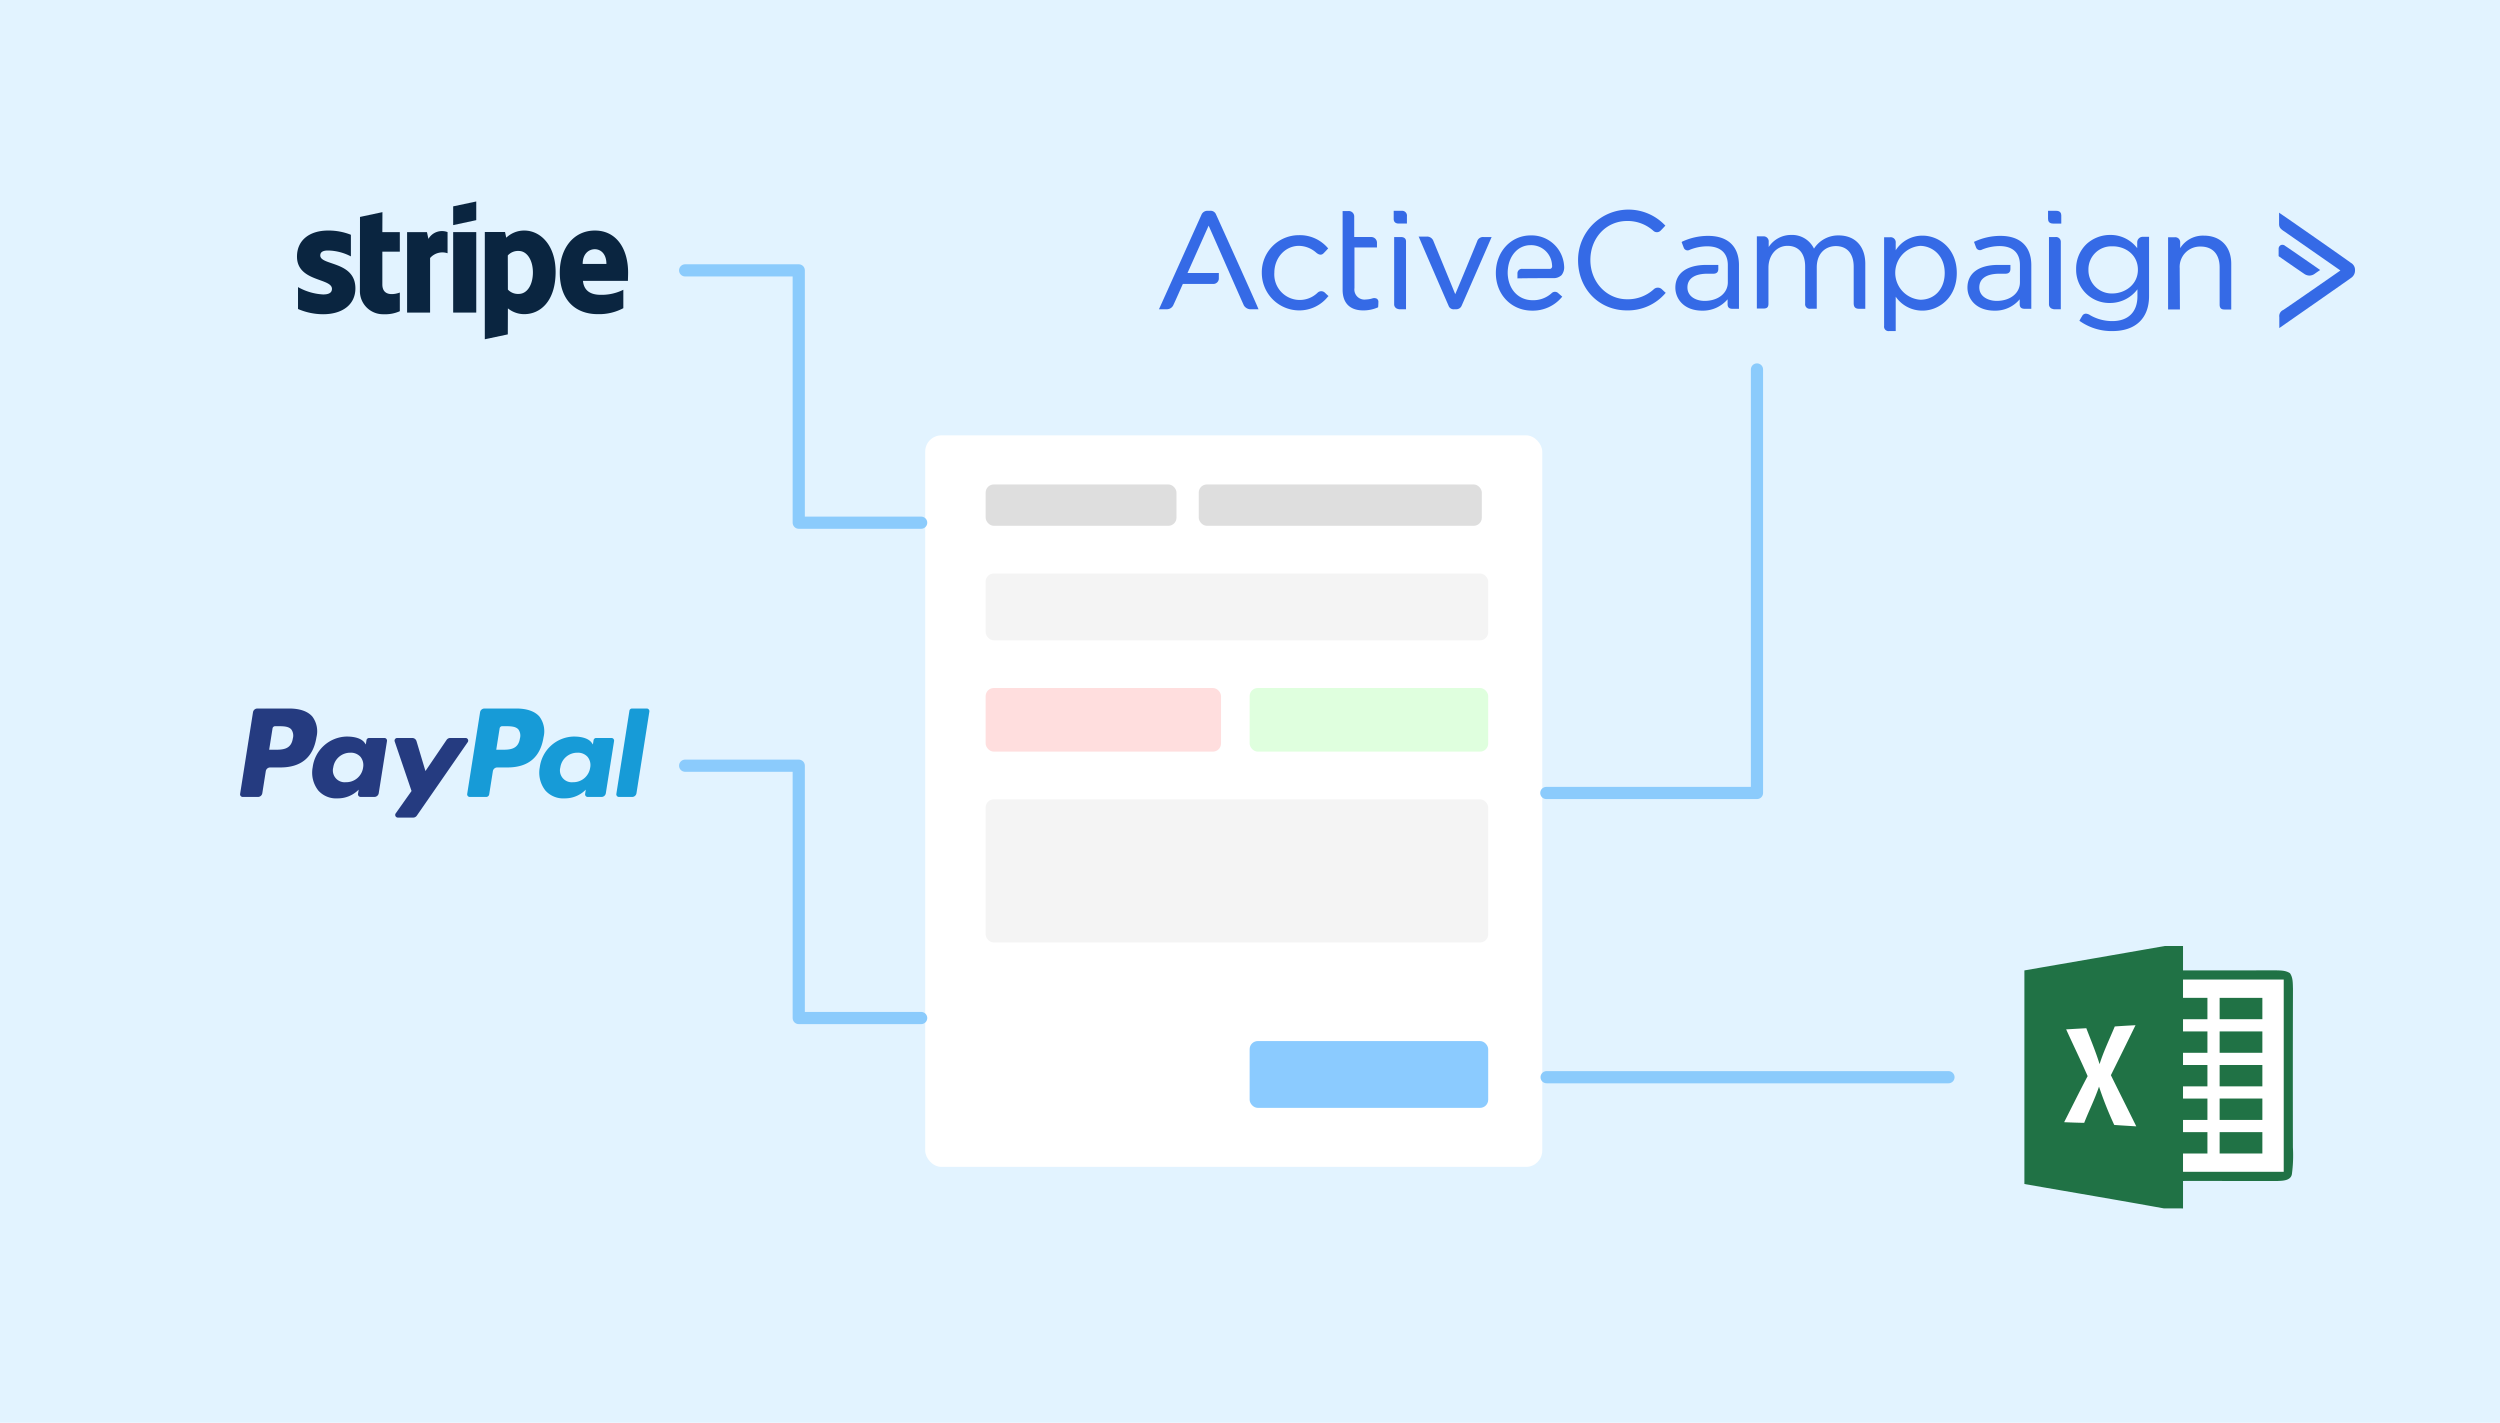 <svg xmlns="http://www.w3.org/2000/svg" xmlns:xlink="http://www.w3.org/1999/xlink" width="615" height="350" viewBox="0 0 615 350">
  <defs>
    <filter id="form-bg" x="224.603" y="104.09" width="157.795" height="185.963" filterUnits="userSpaceOnUse">
      <feOffset dy="2" input="SourceAlpha"/>
      <feGaussianBlur stdDeviation="1" result="blur"/>
      <feFlood flood-opacity="0.161"/>
      <feComposite operator="in" in2="blur"/>
      <feComposite in="SourceGraphic"/>
    </filter>
  </defs>
  <g id="hero-integrations" transform="translate(2217 -23744)">
    <rect id="Rectangle_203" data-name="Rectangle 203" width="615" height="350" transform="translate(-2217 23744)" fill="#e2f3ff"/>
    <g id="Group_377" data-name="Group 377" transform="translate(-693.73 1375.384)">
      <g transform="matrix(1, 0, 0, 1, -1523.27, 22368.62)" filter="url(#form-bg)">
        <rect id="form-bg-2" data-name="form-bg" width="151.795" height="179.963" rx="4" transform="translate(227.6 105.09)" fill="#fff"/>
      </g>
      <g id="elements" transform="translate(-1280.801 22487.791)">
        <rect id="element-button" width="58.684" height="16.431" rx="2" transform="translate(64.943 136.928)" fill="#8bcbff"/>
        <rect id="element-short" width="123.627" height="16.431" rx="2" transform="translate(0 21.909)" fill="#f4f4f4"/>
        <rect id="element-long" width="123.627" height="35.21" rx="2" transform="translate(0 77.462)" fill="#f4f4f4"/>
        <g id="element-yesno" transform="translate(0 50.076)">
          <rect id="Rectangle_32" data-name="Rectangle 32" width="57.901" height="15.649" rx="2" transform="translate(0 0)" fill="#ffdede"/>
          <rect id="Rectangle_33" data-name="Rectangle 33" width="58.684" height="15.649" rx="2" transform="translate(64.943 0)" fill="#dfffde"/>
        </g>
        <g id="element-header" transform="translate(0 0)">
          <rect id="Rectangle_30" data-name="Rectangle 30" width="46.947" height="10.172" rx="2" fill="#dedede"/>
          <rect id="Rectangle_31" data-name="Rectangle 31" width="69.638" height="10.172" rx="2" transform="translate(52.424)" fill="#dedede"/>
        </g>
      </g>
    </g>
    <path id="Path_4663" data-name="Path 4663" d="M-1427.228-22150.377h51.819v-104.184" transform="translate(-409.375 46089.449)" fill="none" stroke="#8bcbfc" stroke-linecap="round" stroke-linejoin="round" stroke-width="3"/>
    <path id="Path_4674" data-name="Path 4674" d="M-1350.411-22150.379h98.856" transform="translate(-486.121 46159.371)" fill="none" stroke="#8bcbfc" stroke-linecap="round" stroke-linejoin="round" stroke-width="3"/>
    <path id="Path_4675" data-name="Path 4675" d="M-1295.824-22183.582h-30.112v-62.072h-27.945" transform="translate(-694.573 46178.016)" fill="none" stroke="#8bcbfc" stroke-linecap="round" stroke-linejoin="round" stroke-width="3"/>
    <path id="Path_4675-2" data-name="Path 4675" d="M-1295.824-22183.582h-30.112v-62.072h-27.945" transform="translate(-694.573 46056.164)" fill="none" stroke="#8bcbfc" stroke-linecap="round" stroke-linejoin="round" stroke-width="3"/>
    <g id="Group_425" data-name="Group 425" transform="translate(-1719 23976.711)">
      <path id="path10" d="M34.563,0h4.459V6.006c7.515,0,15.029.015,22.544-.023,1.269.053,2.665-.038,3.769.721.773,1.111.683,2.522.736,3.8q-.056,19.549-.015,39.082a34.275,34.275,0,0,1-.255,6.569c-.3,1.561-2.177,1.6-3.431,1.652-7.777.023-15.562-.015-23.347,0v6.756H34.36c-11.441-2.079-22.9-4-34.36-6.006V6.013C11.523,4.009,23.047,2.034,34.563,0Z" fill="#207245"/>
      <path id="path48" d="M51.98,11H76.754V58.295H51.98v-4.5h6.006V48.536H51.98v-3h6.006V40.278H51.98v-3h6.006V32.02H51.98v-3h6.006V23.762H51.98v-3h6.006V15.5H51.98Z" transform="translate(-12.958 -2.742)" fill="#fff"/>
      <path id="path58" d="M63.98,17H74.49v5.255H63.98V17Z" transform="translate(-15.949 -4.238)" fill="#207245"/>
      <path id="path72" d="M25.484,26.268q2.545-.18,5.1-.308-3.007,6.16-6.058,12.3c2.064,4.2,4.174,8.378,6.246,12.582-1.809-.105-3.611-.218-5.42-.345a88.61,88.61,0,0,1-3.746-9.429c-1.021,3.048-2.477,5.923-3.648,8.911-1.644-.023-3.288-.09-4.932-.158,1.929-3.776,3.791-7.582,5.78-11.336-1.689-3.866-3.543-7.657-5.285-11.5Q16,26.842,18.48,26.7c1.119,2.935,2.342,5.833,3.266,8.843.991-3.191,2.47-6.193,3.739-9.279Z" transform="translate(-3.248 -6.471)" fill="#fff"/>
      <path id="path90" d="M63.98,28H74.49v5.255H63.98V28Z" transform="translate(-15.949 -6.98)" fill="#207245"/>
      <path id="path108" d="M63.98,39H74.49v5.255H63.98V39Z" transform="translate(-15.949 -9.722)" fill="#207245"/>
      <path id="path114" d="M63.98,50H74.49v5.255H63.98V50Z" transform="translate(-15.949 -12.464)" fill="#207245"/>
      <path id="path120" d="M63.98,61H74.49v5.255H63.98V61Z" transform="translate(-15.949 -15.206)" fill="#207245"/>
    </g>
    <g id="Group_426" data-name="Group 426" transform="translate(-2198.777 23910.568)">
      <path id="Path_190" data-name="Path 190" d="M47.743,6.749H39.911a1.088,1.088,0,0,0-1.075.918L35.668,27.75a.653.653,0,0,0,.646.754h3.739a1.088,1.088,0,0,0,1.075-.92l.854-5.417a1.088,1.088,0,0,1,1.074-.92h2.479c5.159,0,8.136-2.5,8.914-7.444a6.032,6.032,0,0,0-1-5.056c-1.113-1.308-3.087-2-5.709-2Zm.9,7.335c-.428,2.81-2.575,2.81-4.652,2.81H42.813l.829-5.248a.653.653,0,0,1,.645-.551h.542c1.414,0,2.748,0,3.438.806a2.61,2.61,0,0,1,.38,2.183Zm22.507-.09H67.4a.653.653,0,0,0-.645.551l-.166,1.049-.262-.38c-.812-1.178-2.622-1.572-4.43-1.572a8.624,8.624,0,0,0-8.374,7.542,7.079,7.079,0,0,0,1.4,5.761,5.868,5.868,0,0,0,4.724,1.908A7.176,7.176,0,0,0,64.839,26.7l-.167,1.042a.653.653,0,0,0,.644.756h3.378a1.088,1.088,0,0,0,1.075-.92L71.8,14.747a.65.65,0,0,0-.642-.754Zm-5.228,7.3a4.18,4.18,0,0,1-4.231,3.581,2.905,2.905,0,0,1-3.107-3.646,4.2,4.2,0,0,1,4.2-3.61,3.164,3.164,0,0,1,2.5,1.021,3.246,3.246,0,0,1,.634,2.653Zm25.2-7.3H87.359a1.093,1.093,0,0,0-.9.478l-5.2,7.657-2.2-7.358a1.091,1.091,0,0,0-1.044-.776h-3.7a.653.653,0,0,0-.62.863L77.84,27.039l-3.9,5.509a.653.653,0,0,0,.533,1.031h3.764a1.087,1.087,0,0,0,.894-.467L91.663,15.018a.653.653,0,0,0-.536-1.025Z" transform="translate(5.177 0.98)" fill="#253b80"/>
      <path id="Path_191" data-name="Path 191" d="M96.524,6.749H88.691a1.088,1.088,0,0,0-1.074.918L84.449,27.75a.652.652,0,0,0,.644.754h4.02a.762.762,0,0,0,.751-.644l.9-5.693a1.088,1.088,0,0,1,1.074-.92h2.478c5.16,0,8.136-2.5,8.915-7.444a6.028,6.028,0,0,0-1-5.056c-1.112-1.308-3.085-2-5.706-2Zm.9,7.335c-.427,2.81-2.574,2.81-4.652,2.81H91.595l.83-5.248a.65.65,0,0,1,.644-.551h.542c1.413,0,2.748,0,3.438.806a2.61,2.61,0,0,1,.379,2.183Zm22.506-.09h-3.748a.649.649,0,0,0-.644.551l-.166,1.049-.263-.38c-.812-1.178-2.621-1.572-4.428-1.572a8.623,8.623,0,0,0-8.372,7.542,7.083,7.083,0,0,0,1.4,5.761,5.871,5.871,0,0,0,4.724,1.908,7.176,7.176,0,0,0,5.191-2.147l-.167,1.042a.653.653,0,0,0,.646.756h3.377a1.088,1.088,0,0,0,1.074-.92l2.028-12.836a.654.654,0,0,0-.647-.754Zm-5.228,7.3a4.178,4.178,0,0,1-4.231,3.581,2.905,2.905,0,0,1-3.107-3.646,4.2,4.2,0,0,1,4.2-3.61,3.164,3.164,0,0,1,2.5,1.021A3.23,3.23,0,0,1,114.706,21.293ZM124.355,7.3,121.14,27.75a.652.652,0,0,0,.644.754h3.232a1.086,1.086,0,0,0,1.075-.92L129.261,7.5a.653.653,0,0,0-.644-.755H125a.654.654,0,0,0-.644.552Z" transform="translate(12.258 0.98)" fill="#179bd7"/>
    </g>
    <g id="layer1" transform="translate(-2121.281 23469.703)">
      <g id="g133" transform="translate(189.38 325.867)">
        <path id="path12" d="M292.189,326.5h-2v2c0,.514.229,1.142,1.257,1.142h2v-2C293.445,327.185,293.274,326.5,292.189,326.5Z" transform="translate(-71.47 -326.213)" fill="#356ae6"/>
        <path id="path14" d="M291.895,329.489h-1.6V346a1.149,1.149,0,0,0,1.085,1.2v.057h1.828V330.689a1.173,1.173,0,0,0-1.314-1.2Z" transform="translate(-71.348 -322.748)" fill="#356ae6"/>
        <path id="path16" d="M257.316,346.017a1.449,1.449,0,0,0-2.056-.057,9.447,9.447,0,0,1-6.569,2.456c-5.027,0-9.025-4.227-9.025-9.654s3.884-9.6,9.025-9.6a9.451,9.451,0,0,1,6.455,2.4,1.278,1.278,0,0,0,1.828-.057c.514-.514,1.028-1.085,1.028-1.085l.114-.114-.114-.114a12.4,12.4,0,0,0-21.364,8.625c0,7.026,5.141,12.338,12,12.338a12.135,12.135,0,0,0,9.482-4.227l.057-.114-.057-.114C258.115,346.816,257.944,346.588,257.316,346.017Z" transform="translate(-133.533 -326.367)" fill="#356ae6"/>
        <path id="path18" d="M277.117,329.365a7.085,7.085,0,0,0-6.055,3.256,5.952,5.952,0,0,0-5.6-3.37,6.565,6.565,0,0,0-5.541,2.97v-1.257a1.246,1.246,0,0,0-1.314-1.371h-1.6v17.765h1.6c.8,0,1.257-.228,1.257-1.2V337.3c0-3.085,2-5.369,4.684-5.369,2.742,0,4.341,1.885,4.341,5.084v9.139a1.118,1.118,0,0,0,1.257,1.257h1.6V337.248c0-3.656,2.342-5.255,4.684-5.255,2.8,0,4.4,1.885,4.4,5.084v8.911c0,.743.171,1.428,1.314,1.428h1.542v-10.91c.057-4.4-2.456-7.14-6.569-7.14Z" transform="translate(-109.922 -323.025)" fill="#356ae6"/>
        <path id="path20" d="M280.935,329.33a7.758,7.758,0,0,0-6.569,3.6V331.1a1.253,1.253,0,0,0-1.428-1.371H271.51v21.82a1.1,1.1,0,0,0,1.257,1.257h1.6v-8.454a7.929,7.929,0,0,0,6.569,3.427c4.113,0,8.454-3.256,8.454-9.254S285.048,329.33,280.935,329.33Zm5.484,9.2c0,3.884-2.456,6.569-6,6.569a6.643,6.643,0,0,1,0-13.252C283.391,331.9,286.419,334.186,286.419,338.527Z" transform="translate(-93.119 -322.933)" fill="#356ae6"/>
        <path id="path22" d="M308.414,331.022v1.485a8.2,8.2,0,0,0-6.683-3.256,8.578,8.578,0,0,0-5.769,2.228,8.357,8.357,0,0,0-2.571,6.169,8.154,8.154,0,0,0,8.34,8.34,8.4,8.4,0,0,0,6.74-3.37v1.714c0,3.884-2.285,6.112-6.169,6.112a10.864,10.864,0,0,1-5.427-1.428,2.117,2.117,0,0,0-1.085-.4,1.039,1.039,0,0,0-.914.571c-.457.743-.628,1.085-.628,1.085l-.057.114.114.057a13.525,13.525,0,0,0,8,2.456c5.712,0,9.025-3.142,9.025-8.625V329.708h-1.6a1.361,1.361,0,0,0-1.314,1.314Zm.171,6.8c0,3.656-3.2,5.827-6.283,5.827a5.722,5.722,0,0,1-5.883-5.827,5.643,5.643,0,0,1,5.883-5.769C305.329,331.993,308.585,333.992,308.585,337.819Z" transform="translate(-67.76 -323.025)" fill="#356ae6"/>
        <path id="path24" d="M312.665,329.33a6.6,6.6,0,0,0-5.826,3.085V330.93a1.214,1.214,0,0,0-1.371-1.2h-1.6v17.765h2.913l-.057-10.168a5,5,0,0,1,5.141-5.312c2.97,0,4.684,1.885,4.684,5.141V346.3c0,.857.4,1.2,1.142,1.2h1.714V336.413c.057-4.341-2.571-7.083-6.74-7.083Z" transform="translate(-55.617 -322.933)" fill="#356ae6"/>
        <path id="path26" d="M289.119,329.357a15.092,15.092,0,0,0-6.4,1.428l-.114.057.057.114s.286.8.514,1.371a1.024,1.024,0,0,0,1.428.4,11.46,11.46,0,0,1,4.284-.857c3.256,0,5.027,1.656,5.027,4.627v4.284c0,2.685-2.4,4.57-5.712,4.57-2.056,0-4.284-1.028-4.284-3.313,0-2.171,1.771-3.37,4.97-3.37h1.428c.857,0,1.257-.4,1.257-1.2V336.5h-2.97c-4.855,0-7.6,2.056-7.6,5.6,0,2.685,2.056,5.655,6.683,5.655a7.791,7.791,0,0,0,6.169-2.8v1.2c0,.8.4,1.142,1.257,1.142h1.6V336.44c-.057-4.513-2.742-7.083-7.6-7.083Z" transform="translate(-82.11 -322.902)" fill="#356ae6"/>
        <path id="path28" d="M255.778,329.357a15.137,15.137,0,0,0-6.4,1.428l-.114.114.057.114s.286.8.514,1.371a1.024,1.024,0,0,0,1.428.4,11.46,11.46,0,0,1,4.284-.857c3.256,0,5.084,1.656,5.084,4.627v4.227c0,2.685-2.4,4.57-5.712,4.57-2.056,0-4.227-1.028-4.227-3.313,0-2.171,1.771-3.37,4.912-3.37h1.428c.857,0,1.257-.4,1.257-1.2V336.5h-2.913c-4.855,0-7.654,2.056-7.654,5.6,0,2.685,2.056,5.655,6.626,5.655a7.99,7.99,0,0,0,6.226-2.8v1.2c0,.8.4,1.142,1.2,1.142h1.6V336.44c-.057-4.513-2.742-7.083-7.6-7.083Z" transform="translate(-120.685 -322.902)" fill="#356ae6"/>
        <path id="path30" d="M334.166,339.049c-.4-.343-16.68-11.71-17.422-12.167l-.229-.171v2.8c0,.914.457,1.2,1.028,1.657l.114.057c.8.571,12.4,8.625,13.938,9.711-1.542,1.085-13.309,9.254-14.052,9.711a1.654,1.654,0,0,0-.971,1.771V355.1s17.308-12.053,17.651-12.338h0a2.164,2.164,0,0,0,.971-1.771v-.343a1.988,1.988,0,0,0-1.028-1.6Z" transform="translate(-40.96 -325.968)" fill="#356ae6"/>
        <path id="path32" d="M324.06,337.95a2.28,2.28,0,0,0,1.371-.514c.571-.4,1.085-.743,1.085-.743l.171-.114-.171-.114c-.057-.057-7.654-5.312-8.454-5.826a.987.987,0,0,0-1.085-.171,1.01,1.01,0,0,0-.514.914v1.771l.057.057c.057.057,5.255,3.656,6.283,4.341a2.309,2.309,0,0,0,1.257.4Z" transform="translate(-41.022 -321.727)" fill="#356ae6"/>
        <path id="path34" d="M216.081,343.386a1.3,1.3,0,0,0-1.771.057,6.271,6.271,0,0,1-10.625-4.912c0-3.713,2.685-6.626,6.055-6.626a6.525,6.525,0,0,1,4.227,1.656c.743.628,1.371.685,1.885.114.457-.457.971-1.028.971-1.028l.114-.114-.114-.114a9.02,9.02,0,0,0-7.083-3.142,9.119,9.119,0,0,0-9.139,9.254,9.228,9.228,0,0,0,9.139,9.254,8.989,8.989,0,0,0,7.2-3.484h.114l-.114-.114s-.286-.229-.857-.8Z" transform="translate(-175.296 -322.994)" fill="#356ae6"/>
        <path id="path36" d="M217.629,326.5h-2v2c0,.514.228,1.142,1.257,1.142h2V327.87A1.2,1.2,0,0,0,217.629,326.5Z" transform="translate(-157.88 -326.214)" fill="#356ae6"/>
        <path id="path38" d="M217.339,329.489h-1.657V346a1.149,1.149,0,0,0,1.085,1.2v.057H218.6V330.689c.057-.743-.4-1.2-1.257-1.2Z" transform="translate(-157.818 -322.748)" fill="#356ae6"/>
        <path id="path40" d="M232.913,330.521c-.228.628-4.57,11.139-5.427,13.081-.8-2-5.141-12.51-5.369-13.081a1.666,1.666,0,0,0-1.6-1.085h-2.056l.114.171c.057.229,6.969,16.165,7.254,16.794a1.326,1.326,0,0,0,1.485.914h.343a1.426,1.426,0,0,0,1.428-.914c.286-.628,7.2-16.451,7.254-16.622l.114-.228h-2a1.5,1.5,0,0,0-1.542.971Z" transform="translate(-154.599 -322.81)" fill="#356ae6"/>
        <path id="path42" d="M240.581,337.529h-6.8a1.11,1.11,0,0,0-1.2,1.2v1.143h.171c3.256-.057,7.026-.057,8.568-.057a2.813,2.813,0,0,0,2.114-.743,3.056,3.056,0,0,0,.628-2.228,8.011,8.011,0,0,0-8.226-7.54c-4.855,0-8.568,4-8.568,9.254,0,5.312,3.827,9.254,8.911,9.254a9.277,9.277,0,0,0,7.312-3.313l.114-.114-.114-.114s-.4-.343-.857-.743a1.155,1.155,0,0,0-1.657,0,6.67,6.67,0,0,1-4.684,1.714c-3.256,0-5.655-2.342-6.055-5.826a7.179,7.179,0,0,1-.057-.914,7.586,7.586,0,0,1,.057-.971c.343-3.427,2.628-5.826,5.541-5.826a5.145,5.145,0,0,1,5.312,4.912,1.014,1.014,0,0,1-.057.628c-.171.229-.286.286-.457.286Z" transform="translate(-144.388 -322.963)" fill="#356ae6"/>
        <path id="path44" d="M202.932,327.413h0a1.426,1.426,0,0,0-1.485-.914h-.685a1.593,1.593,0,0,0-1.371.857c-.229.514-10.282,22.906-10.4,23.134l-.114.229h1.885a1.758,1.758,0,0,0,1.714-1.142c.343-.685,2-4.456,2.285-5.084h7.369a1.365,1.365,0,0,0,1.485-1.428v-1.257h-7.711l5.2-11.653c1.085,2.4,8.34,18.964,8.683,19.65a1.986,1.986,0,0,0,1.885.914h1.714l-.114-.229c0-.228-10-22.335-10.339-23.077Z" transform="translate(-188.88 -326.213)" fill="#356ae6"/>
        <path id="path46" d="M218.263,348.118a1.392,1.392,0,0,0-1.085-.114,5.936,5.936,0,0,1-1.656.286,2.482,2.482,0,0,1-2.8-2.8v-10h5.541v-1.2a1.41,1.41,0,0,0-1.485-1.371h-4.113V327.9a1.335,1.335,0,0,0-1.428-1.371h-1.428V345.89c0,3.256,1.771,5.084,5.084,5.084a8.786,8.786,0,0,0,3.6-.743l.057-.057v-.057s.057-.514.057-1.142a.935.935,0,0,0-.343-.857Z" transform="translate(-164.626 -326.183)" fill="#356ae6"/>
      </g>
    </g>
    <g id="Stripe_wordmark_-_slate" data-name="Stripe wordmark - slate" transform="translate(-2143.94 23793.563)">
      <path id="Path_184" data-name="Path 184" d="M356.512,77.963c0-5.792-2.806-10.363-8.168-10.363-5.385,0-8.643,4.571-8.643,10.318,0,6.811,3.847,10.25,9.367,10.25a12.616,12.616,0,0,0,6.268-1.471V82.171a12.015,12.015,0,0,1-5.543,1.244c-2.195,0-4.141-.769-4.39-3.439h11.064C356.466,79.683,356.512,78.506,356.512,77.963Zm-11.177-2.15c0-2.557,1.561-3.62,2.987-3.62,1.38,0,2.851,1.063,2.851,3.62Z" transform="translate(-275.056 -60.45)" fill="#0a2540" fill-rule="evenodd"/>
      <path id="Path_185" data-name="Path 185" d="M267.907,67.6a6.392,6.392,0,0,0-4.435,1.765l-.294-1.4H258.2V94.345l5.657-1.2.023-6.4a6.372,6.372,0,0,0,4,1.425c4.05,0,7.738-3.258,7.738-10.431C275.6,71.175,271.866,67.6,267.907,67.6Zm-1.358,15.59a3.382,3.382,0,0,1-2.67-1.063l-.023-8.394a3.368,3.368,0,0,1,2.693-1.109c2.059,0,3.484,2.308,3.484,5.272C270.034,80.927,268.631,83.19,266.549,83.19Z" transform="translate(-211.997 -60.45)" fill="#0a2540" fill-rule="evenodd"/>
      <path id="Path_186" data-name="Path 186" d="M223.8,41.815l5.679-1.222V36L223.8,37.2Z" transform="translate(-185.38 -36)" fill="#0a2540" fill-rule="evenodd"/>
      <rect id="Rectangle_224" data-name="Rectangle 224" width="5.679" height="19.798" transform="translate(38.42 7.535)" fill="#0a2540"/>
      <path id="Path_187" data-name="Path 187" d="M178.949,70.175l-.362-1.674H173.7V88.3h5.657V74.881a3.99,3.99,0,0,1,4.3-1.177V68.5A3.84,3.84,0,0,0,178.949,70.175Z" transform="translate(-146.616 -60.966)" fill="#0a2540" fill-rule="evenodd"/>
      <path id="Path_188" data-name="Path 188" d="M127.943,47.6l-5.521,1.177L122.4,66.9a5.685,5.685,0,0,0,5.86,5.815,8.739,8.739,0,0,0,3.96-.747V67.376c-.724.294-4.3,1.335-4.3-2.014V57.329h4.3V52.51h-4.3Z" transform="translate(-106.923 -44.975)" fill="#0a2540" fill-rule="evenodd"/>
      <path id="Path_189" data-name="Path 189" d="M59.725,73.732c0-.882.724-1.222,1.923-1.222a12.62,12.62,0,0,1,5.611,1.448V68.641A14.921,14.921,0,0,0,61.648,67.6C57.055,67.6,54,70,54,74c0,6.245,8.6,5.249,8.6,7.942,0,1.041-.905,1.38-2.172,1.38a14.084,14.084,0,0,1-6.177-1.81V86.9a15.685,15.685,0,0,0,6.177,1.29c4.706,0,7.942-2.331,7.942-6.381C68.345,75.067,59.725,76.266,59.725,73.732Z" transform="translate(-54 -60.45)" fill="#0a2540" fill-rule="evenodd"/>
    </g>
  </g>
</svg>
